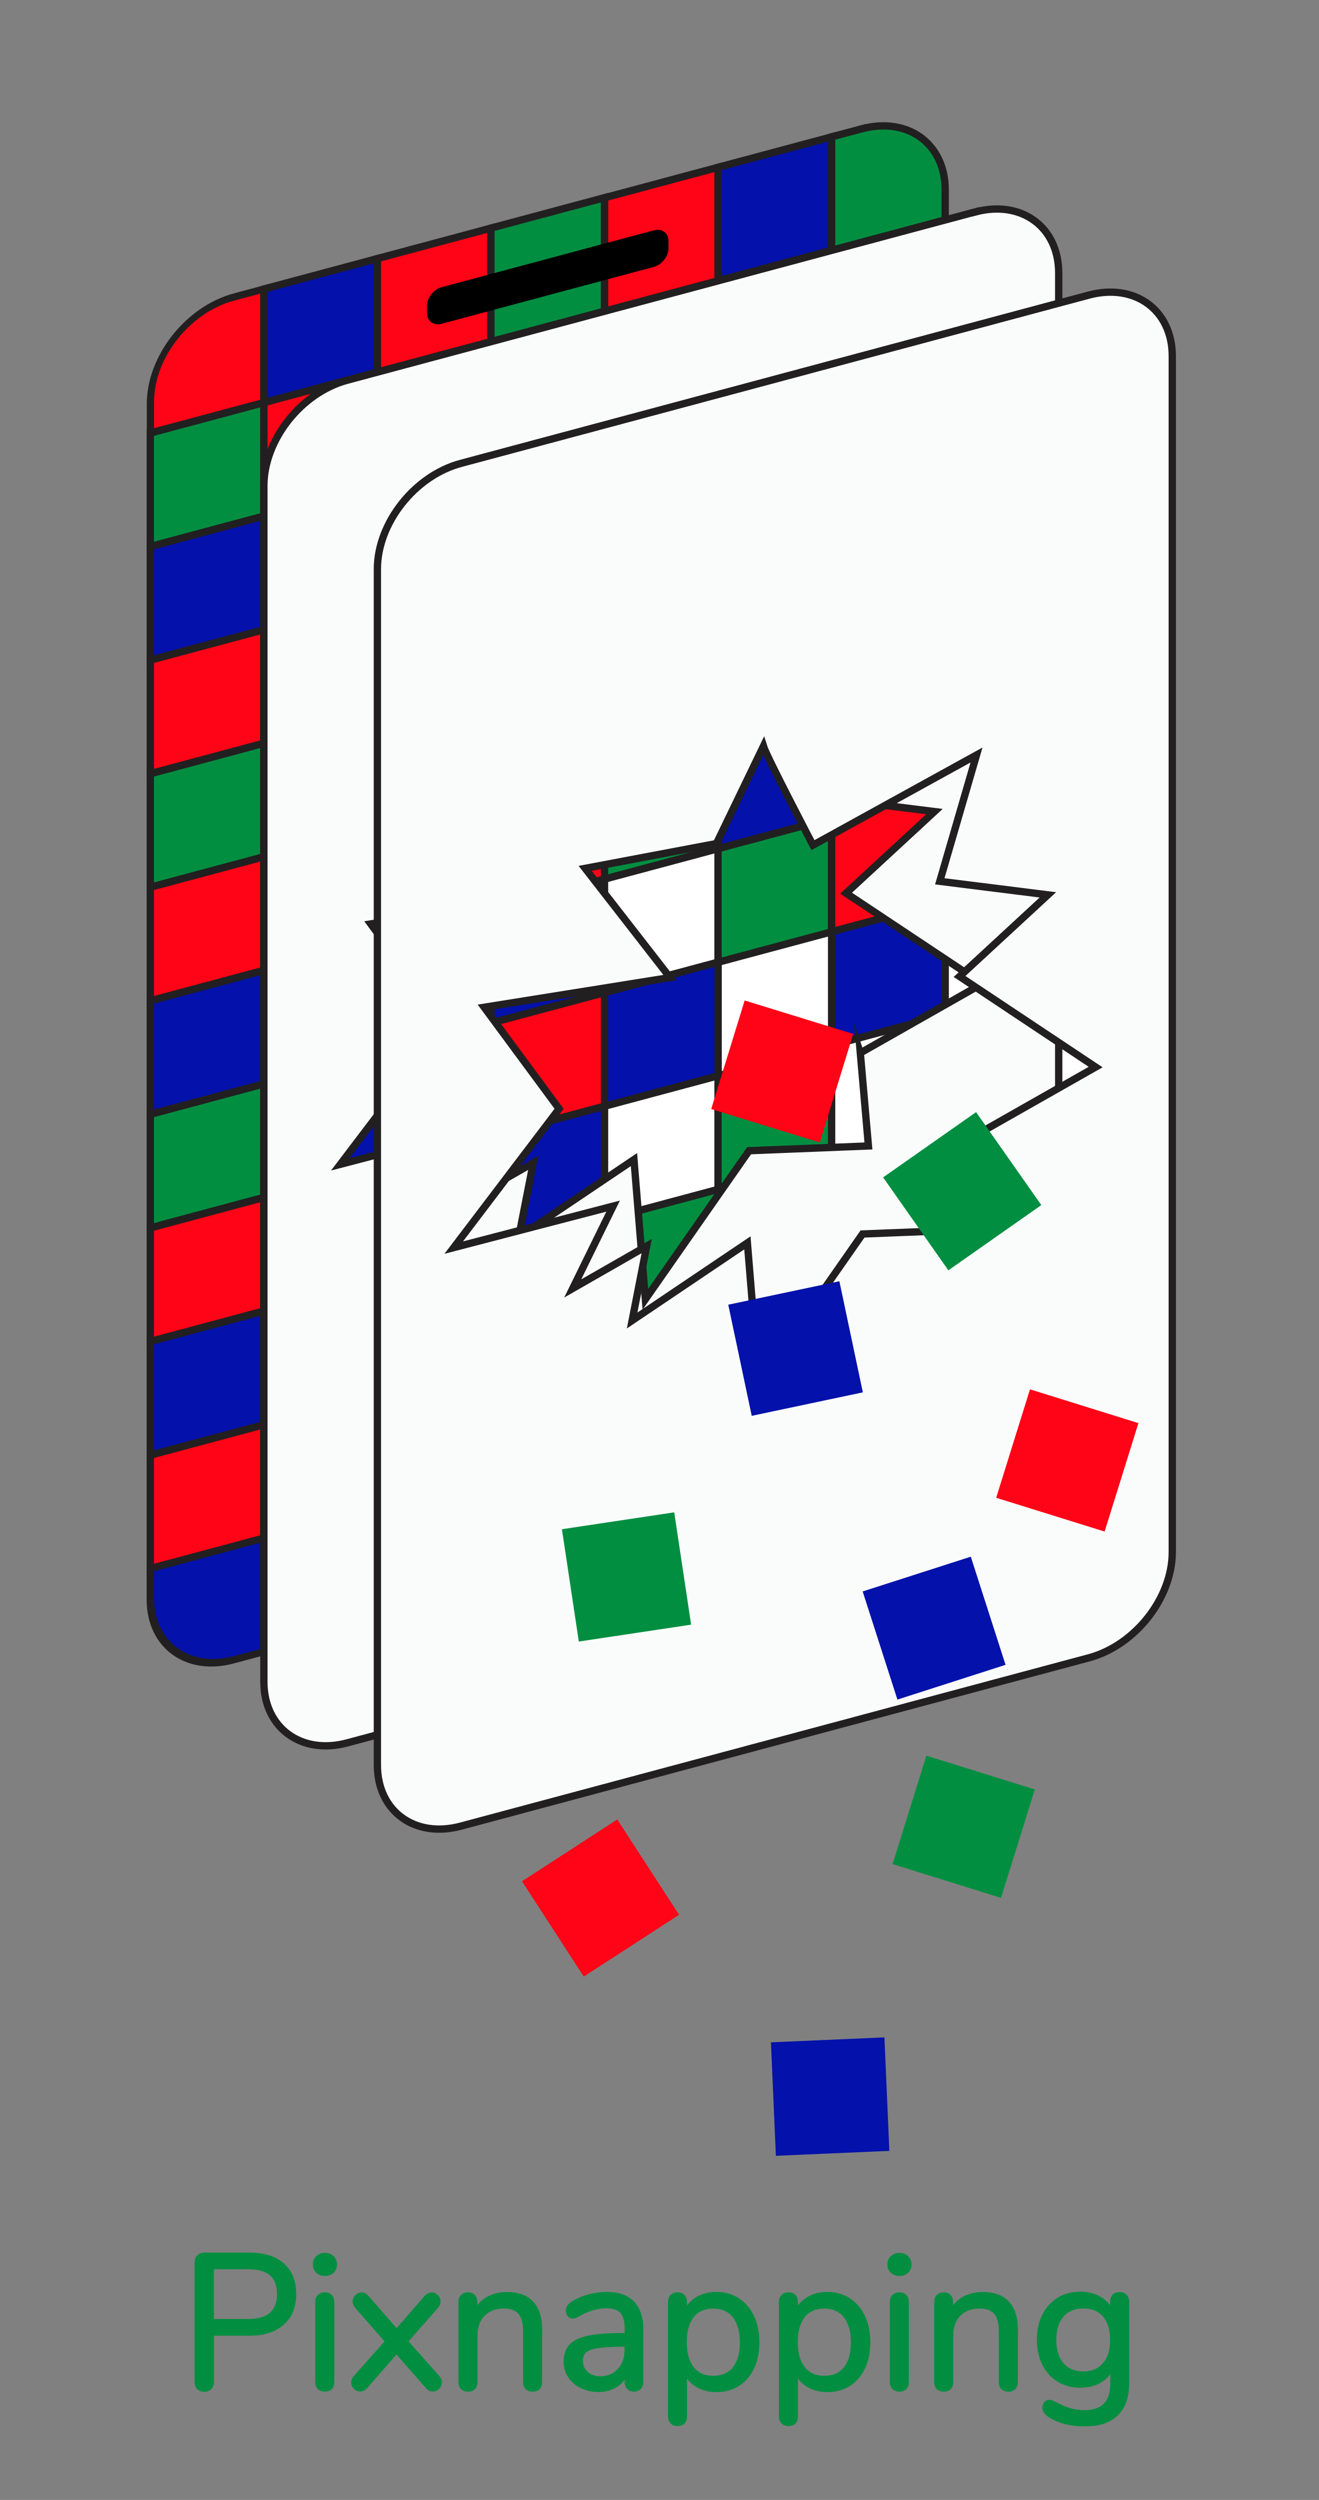 <?xml version="1.0" encoding="UTF-8"?><svg id="Layer_1" xmlns="http://www.w3.org/2000/svg" viewBox="0 0 180.24 341.58"><rect x="0" y="0" width="180.24" height="341.58" fill="#808080" stroke="none"/><defs><style>.cls-1,.cls-2,.cls-3{fill:#028e41;}.cls-4,.cls-5,.cls-6,.cls-7,.cls-2,.cls-3,.cls-8{stroke-miterlimit:10;}.cls-4,.cls-5,.cls-6,.cls-7,.cls-2,.cls-8{stroke:#221f20;}.cls-4,.cls-9{fill:#221f20;}.cls-5{fill:#fff;}.cls-6,.cls-10{fill:#ff0316;}.cls-7,.cls-11{fill:#0411aa;}.cls-3{stroke:#028e41;stroke-width:.5px;}.cls-8{fill:none;}.cls-12{fill:#fafcfb;}</style></defs><path class="cls-3" d="M27.12,326.25c-.19-.2-.28-.46-.28-.8v-16.37c0-.31.1-.56.3-.75.2-.19.46-.29.8-.29h6.18c1.93,0,3.43.47,4.5,1.41s1.61,2.26,1.61,3.99-.54,3.06-1.62,4.01c-1.08.96-2.57,1.44-4.48,1.44h-5.14v6.57c0,.33-.09.59-.29.8-.19.2-.45.3-.78.3s-.59-.1-.78-.3h-.02ZM33.9,317.11c2.8,0,4.2-1.22,4.2-3.67s-1.4-3.63-4.2-3.63h-4.92v7.3h4.92Z"/><path class="cls-3" d="M43.39,310.36c-.26-.24-.39-.56-.39-.97s.13-.7.39-.94.6-.37,1.01-.37.75.12,1.01.37.39.55.39.94-.13.72-.39.97-.6.37-1.01.37-.75-.12-1.01-.37ZM43.63,326.27c-.2-.18-.3-.44-.3-.77v-11c0-.33.1-.58.3-.77.2-.18.46-.27.77-.27s.56.09.75.27.28.44.28.77v11c0,.35-.09.61-.28.78s-.44.26-.75.26-.57-.09-.77-.27h0Z"/><path class="cls-3" d="M60.12,325.55c0,.26-.09.49-.29.68-.19.19-.41.29-.68.29-.28,0-.53-.12-.75-.37l-4.22-4.82-4.2,4.82c-.23.24-.48.37-.75.37s-.49-.09-.69-.29c-.2-.19-.3-.42-.3-.7,0-.26.1-.51.31-.73l4.33-4.88-4.14-4.72c-.21-.24-.31-.49-.31-.73,0-.28.1-.52.3-.7s.42-.29.67-.29c.28,0,.53.12.75.37l4.04,4.64,4.04-4.64c.23-.24.48-.37.75-.37s.49.09.68.29c.19.19.29.41.29.68,0,.29-.1.54-.31.75l-4.14,4.72,4.33,4.88c.21.21.31.46.31.75l-.02.02Z"/><path class="cls-3" d="M73.83,318.44v7.06c0,.33-.09.58-.27.77-.18.18-.44.27-.77.27s-.59-.09-.78-.27-.28-.44-.28-.77v-6.93c0-1.18-.23-2.04-.7-2.58-.46-.54-1.19-.81-2.2-.81-1.16,0-2.09.36-2.79,1.07s-1.04,1.68-1.04,2.89v6.36c0,.33-.09.58-.27.77-.18.18-.44.27-.77.27s-.59-.09-.78-.27-.28-.44-.28-.77v-11c0-.31.09-.56.28-.75.19-.19.45-.29.78-.29.31,0,.56.09.74.29.18.19.27.43.27.73v1.33c.41-.78,1-1.38,1.75-1.78s1.6-.61,2.56-.61c3.04,0,4.57,1.68,4.57,5.03h0Z"/><path class="cls-3" d="M87.65,318.41v7.09c0,.31-.09.56-.27.75s-.43.29-.74.29-.56-.09-.75-.29-.28-.44-.28-.75v-1.25c-.33.75-.84,1.32-1.51,1.73-.68.41-1.46.61-2.35.61-.82,0-1.57-.17-2.25-.5s-1.23-.79-1.63-1.38c-.4-.59-.6-1.24-.6-1.95,0-.96.24-1.7.73-2.23s1.29-.91,2.4-1.15,2.66-.35,4.64-.35h.57v-.86c0-1.04-.22-1.8-.64-2.29s-1.12-.73-2.08-.73c-1.18,0-2.38.32-3.6.97-.47.29-.8.44-.99.44-.21,0-.39-.08-.52-.23s-.21-.36-.21-.6.08-.46.23-.64.39-.37.71-.56c.61-.35,1.3-.62,2.08-.82.77-.2,1.54-.3,2.31-.3,3.18,0,4.77,1.67,4.77,5.01h-.03ZM84.58,323.87c.67-.7,1.01-1.62,1.01-2.72v-.75h-.47c-1.53,0-2.7.07-3.49.2s-1.37.35-1.71.65-.51.75-.51,1.34c0,.68.24,1.24.74,1.68s1.12.67,1.86.67c1.04,0,1.9-.35,2.56-1.05h0Z"/><path class="cls-3" d="M100.84,314.24c.85.55,1.51,1.33,1.98,2.33s.7,2.16.7,3.48-.23,2.47-.7,3.46-1.13,1.74-1.96,2.28c-.85.54-1.83.81-2.96.81-.99,0-1.85-.22-2.59-.65s-1.3-1.05-1.68-1.85v6.13c0,.31-.09.56-.27.74s-.44.27-.77.27-.59-.09-.78-.29c-.19-.19-.28-.43-.28-.73v-15.72c0-.31.09-.56.28-.75.19-.19.45-.29.78-.29s.58.09.77.29.27.44.27.75v1.41c.39-.8.94-1.42,1.68-1.85s1.61-.65,2.59-.65c1.11,0,2.09.28,2.94.84h0ZM100.34,323.6c.68-.84,1.01-2.02,1.01-3.54s-.34-2.72-1.01-3.58c-.68-.86-1.63-1.29-2.87-1.29s-2.19.41-2.86,1.25c-.67.84-1.01,2.03-1.01,3.57s.34,2.74,1.01,3.59,1.62,1.27,2.86,1.27,2.19-.41,2.87-1.25v-.02Z"/><path class="cls-3" d="M116,314.24c.85.55,1.51,1.33,1.98,2.33s.7,2.16.7,3.48-.23,2.47-.7,3.46-1.13,1.74-1.96,2.28c-.85.54-1.83.81-2.96.81-.99,0-1.85-.22-2.59-.65s-1.3-1.05-1.68-1.85v6.13c0,.31-.09.56-.27.74s-.44.27-.77.27-.59-.09-.78-.29c-.19-.19-.28-.43-.28-.73v-15.72c0-.31.09-.56.28-.75.19-.19.45-.29.78-.29s.58.09.77.29.27.44.27.75v1.41c.39-.8.94-1.42,1.68-1.85s1.61-.65,2.59-.65c1.11,0,2.09.28,2.94.84h0ZM115.51,323.6c.68-.84,1.01-2.02,1.01-3.54s-.34-2.72-1.01-3.58c-.68-.86-1.63-1.29-2.87-1.29s-2.19.41-2.86,1.25c-.67.84-1.01,2.03-1.01,3.57s.34,2.74,1.01,3.59,1.62,1.27,2.86,1.27,2.19-.41,2.87-1.25v-.02Z"/><path class="cls-3" d="M121.9,310.36c-.26-.24-.39-.56-.39-.97s.13-.7.39-.94.6-.37,1.01-.37.75.12,1.01.37.39.55.39.94-.13.72-.39.97-.6.37-1.01.37-.75-.12-1.01-.37ZM122.14,326.27c-.2-.18-.3-.44-.3-.77v-11c0-.33.1-.58.3-.77.2-.18.46-.27.77-.27s.56.09.75.27.28.44.28.77v11c0,.35-.09.61-.28.78s-.44.26-.75.26-.57-.09-.77-.27h0Z"/><path class="cls-3" d="M138.84,318.44v7.06c0,.33-.09.58-.27.77-.18.18-.44.27-.77.27s-.59-.09-.78-.27c-.19-.18-.28-.44-.28-.77v-6.93c0-1.18-.23-2.04-.7-2.58-.46-.54-1.19-.81-2.2-.81-1.16,0-2.09.36-2.79,1.07s-1.04,1.68-1.04,2.89v6.36c0,.33-.09.58-.27.77-.18.18-.44.27-.77.27s-.59-.09-.78-.27-.28-.44-.28-.77v-11c0-.31.09-.56.28-.75.19-.19.45-.29.78-.29.31,0,.56.09.74.29.18.19.27.43.27.73v1.33c.41-.78,1-1.38,1.75-1.78s1.6-.61,2.56-.61c3.04,0,4.57,1.68,4.57,5.03h0Z"/><path class="cls-3" d="M153.77,313.75c.19.19.29.44.29.75v11.05c0,1.9-.49,3.33-1.46,4.28-.98.97-2.41,1.45-4.33,1.45s-3.41-.37-4.64-1.1c-.63-.35-.94-.75-.94-1.2,0-.24.07-.44.2-.6s.3-.23.51-.23c.17,0,.49.12.94.37.61.31,1.21.56,1.79.75.59.19,1.3.29,2.11.29,1.23,0,2.16-.33,2.79-.98s.94-1.61.94-2.86v-2.25c-.37.82-.93,1.45-1.68,1.88-.75.43-1.64.65-2.67.65-1.11,0-2.09-.26-2.96-.78-.86-.53-1.53-1.26-2.01-2.22s-.71-2.06-.71-3.31.23-2.36.71-3.31,1.15-1.69,2.01-2.22,1.84-.78,2.96-.78c1.01,0,1.89.22,2.63.65.75.43,1.32,1.05,1.69,1.85v-1.41c0-.31.09-.56.27-.75.18-.19.44-.29.77-.29s.59.09.78.29v.02ZM150.91,323.06c.7-.81,1.04-1.93,1.04-3.35s-.35-2.52-1.03-3.33c-.69-.81-1.64-1.21-2.88-1.21s-2.2.4-2.9,1.21c-.7.81-1.05,1.92-1.05,3.33s.35,2.55,1.05,3.35c.7.81,1.67,1.21,2.9,1.21s2.17-.4,2.87-1.21h0Z"/><rect class="cls-5" x="55.93" y="79.32" width="97.83" height="108.61"/><path class="cls-10" d="M36.06,39.49l-4.12,1.1c-6.29,1.69-11.39,8.15-11.39,14.44v4.12l15.52-4.16v-15.52h-.01Z"/><polygon class="cls-7" points="36.06 39.49 51.58 35.33 51.58 50.85 36.06 55.01 36.06 39.49"/><polygon class="cls-6" points="51.57 35.33 67.09 31.17 67.09 46.69 51.57 50.85 51.57 35.33"/><polygon class="cls-6" points="82.61 27.02 98.13 22.86 98.13 38.38 82.61 42.54 82.61 27.02"/><polygon class="cls-7" points="98.12 22.86 113.64 18.7 113.64 34.22 98.12 38.38 98.12 22.86"/><polygon class="cls-2" points="20.54 59.17 36.06 55.01 36.06 70.53 20.54 74.69 20.54 59.17"/><polygon class="cls-6" points="36.06 55.01 51.58 50.85 51.58 66.37 36.06 70.53 36.06 55.01"/><polygon class="cls-2" points="51.57 50.85 67.09 46.69 67.09 62.21 51.57 66.37 51.57 50.85"/><polygon class="cls-6" points="67.09 46.69 82.61 42.54 82.61 58.06 67.09 62.21 67.09 46.69"/><polygon class="cls-2" points="82.61 42.54 98.13 38.38 98.13 53.9 82.61 58.06 82.61 42.54"/><polygon class="cls-6" points="98.12 38.38 113.64 34.22 113.64 49.74 98.12 53.9 98.12 38.38"/><polygon class="cls-7" points="20.54 74.68 36.06 70.52 36.06 86.04 20.54 90.2 20.54 74.68"/><polygon class="cls-6" points="36.06 70.52 51.58 66.36 51.58 81.88 36.06 86.04 36.06 70.52"/><polygon class="cls-7" points="51.57 66.36 67.09 62.2 67.09 77.72 51.57 81.88 51.57 66.36"/><polygon class="cls-6" points="67.09 62.2 82.61 58.05 82.61 73.57 67.09 77.72 67.09 62.2"/><polygon class="cls-6" points="82.61 58.05 98.13 53.89 98.13 69.41 82.61 73.57 82.61 58.05"/><polygon class="cls-2" points="98.12 53.89 113.64 49.73 113.64 65.25 98.12 69.41 98.12 53.89"/><polygon class="cls-6" points="20.54 198.81 36.06 194.65 36.06 210.17 20.54 214.33 20.54 198.81"/><polygon class="cls-2" points="36.06 194.65 51.58 190.49 51.58 206.01 36.06 210.17 36.06 194.65"/><polygon class="cls-6" points="51.57 190.49 67.09 186.33 67.09 201.85 51.57 206.01 51.57 190.49"/><polygon class="cls-6" points="67.09 186.33 82.61 182.18 82.61 197.7 67.09 201.85 67.09 186.33"/><polygon class="cls-2" points="82.61 182.18 98.13 178.02 98.13 193.54 82.61 197.7 82.61 182.18"/><polygon class="cls-7" points="98.12 178.02 113.64 173.86 113.64 189.38 98.12 193.54 98.12 178.02"/><path class="cls-11" d="M20.54,214.33v4.12c0,6.29,5.1,10.02,11.39,8.34l4.12-1.1v-15.52l-15.52,4.16h.01Z"/><polygon class="cls-7" points="36.06 210.17 51.58 206.01 51.58 221.53 36.06 225.69 36.06 210.17"/><polygon class="cls-2" points="51.57 206.01 67.09 201.85 67.09 217.37 51.57 221.53 51.57 206.01"/><polygon class="cls-7" points="67.09 201.85 82.61 197.7 82.61 213.22 67.09 217.37 67.09 201.85"/><polygon class="cls-6" points="82.61 197.7 98.13 193.54 98.13 209.06 82.61 213.22 82.61 197.7"/><polygon class="cls-2" points="98.12 193.54 113.64 189.38 113.64 204.9 98.12 209.06 98.12 193.54"/><polygon class="cls-6" points="20.54 90.2 36.06 86.04 36.06 101.56 20.54 105.72 20.54 90.2"/><polygon class="cls-7" points="36.06 86.04 51.58 81.88 51.58 97.4 36.06 101.56 36.06 86.04"/><polygon class="cls-6" points="51.57 81.88 67.09 77.72 67.09 93.24 51.57 97.4 51.57 81.88"/><polygon class="cls-7" points="67.09 77.72 82.61 73.57 82.61 89.09 67.09 93.24 67.09 77.72"/><polygon class="cls-2" points="82.61 73.57 98.13 69.41 98.13 84.93 82.61 89.09 82.61 73.57"/><polygon class="cls-6" points="98.12 69.41 113.64 65.25 113.64 80.77 98.12 84.93 98.12 69.41"/><polygon class="cls-2" points="20.54 105.72 36.06 101.56 36.06 117.08 20.54 121.24 20.54 105.72"/><polygon class="cls-6" points="36.06 101.56 51.58 97.4 51.58 112.92 36.06 117.08 36.06 101.56"/><polygon class="cls-2" points="51.57 97.4 67.09 93.24 67.09 108.76 51.57 112.92 51.57 97.4"/><polygon class="cls-7" points="67.09 93.24 82.61 89.09 82.61 104.61 67.09 108.76 67.09 93.24"/><polygon class="cls-6" points="82.61 89.09 98.13 84.93 98.13 100.45 82.61 104.61 82.61 89.09"/><polygon class="cls-7" points="98.12 84.93 113.64 80.77 113.64 96.29 98.12 100.45 98.12 84.93"/><polygon class="cls-6" points="20.54 121.23 36.06 117.07 36.06 132.59 20.54 136.75 20.54 121.23"/><polygon class="cls-2" points="36.06 117.07 51.58 112.91 51.58 128.43 36.06 132.59 36.06 117.07"/><polygon class="cls-7" points="51.57 112.91 67.09 108.75 67.09 124.27 51.57 128.43 51.57 112.91"/><polygon class="cls-6" points="67.09 108.75 82.61 104.6 82.61 120.12 67.09 124.27 67.09 108.75"/><polygon class="cls-2" points="82.61 104.6 98.13 100.44 98.13 115.96 82.61 120.12 82.61 104.6"/><polygon class="cls-7" points="98.12 100.44 113.64 96.28 113.64 111.8 98.12 115.96 98.12 100.44"/><polygon class="cls-7" points="20.54 136.75 36.06 132.59 36.06 148.11 20.54 152.27 20.54 136.75"/><polygon class="cls-6" points="36.06 132.59 51.58 128.43 51.58 143.95 36.06 148.11 36.06 132.59"/><polygon class="cls-2" points="51.57 128.43 67.09 124.27 67.09 139.79 51.57 143.95 51.57 128.43"/><polygon class="cls-7" points="67.09 124.27 82.61 120.12 82.61 135.64 67.09 139.79 67.09 124.27"/><polygon class="cls-5" points="82.61 120.12 98.13 115.96 98.13 131.48 82.61 135.64 82.61 120.12"/><polygon class="cls-2" points="98.12 115.96 113.64 111.8 113.64 127.32 98.12 131.48 98.12 115.96"/><polygon class="cls-2" points="20.54 152.26 36.06 148.1 36.06 163.62 20.54 167.78 20.54 152.26"/><polygon class="cls-7" points="36.06 148.1 51.58 143.94 51.58 159.46 36.06 163.62 36.06 148.1"/><polygon class="cls-6" points="51.57 143.94 67.09 139.78 67.09 155.3 51.57 159.46 51.57 143.94"/><polygon class="cls-6" points="67.09 139.78 82.61 135.63 82.61 151.15 67.09 155.3 67.09 139.78"/><polygon class="cls-7" points="82.61 135.63 98.13 131.47 98.13 146.99 82.61 151.15 82.61 135.63"/><polygon class="cls-6" points="20.54 167.78 36.06 163.62 36.06 179.14 20.54 183.3 20.54 167.78"/><polygon class="cls-6" points="36.06 163.62 51.58 159.46 51.58 174.98 36.06 179.14 36.06 163.62"/><polygon class="cls-2" points="51.57 159.46 67.09 155.3 67.09 170.82 51.57 174.98 51.57 159.46"/><polygon class="cls-7" points="67.09 155.3 82.61 151.15 82.61 166.67 67.09 170.82 67.09 155.3"/><polygon class="cls-2" points="98.12 146.99 113.64 142.83 113.64 158.35 98.12 162.51 98.12 146.99"/><path class="cls-2" d="M117.76,17.6l-4.12,1.1v15.52l15.52-4.16v-4.12c0-6.29-5.1-10.02-11.39-8.34h-.01Z"/><polygon class="cls-7" points="113.64 34.22 129.16 30.06 129.16 45.58 113.64 49.74 113.64 34.22"/><polygon class="cls-6" points="113.64 49.73 129.16 45.57 129.16 61.09 113.64 65.25 113.64 49.73"/><polygon class="cls-7" points="113.64 173.86 129.16 169.7 129.16 185.22 113.64 189.38 113.64 173.86"/><path class="cls-6" d="M113.64,204.9l4.12-1.1c6.29-1.69,11.39-8.15,11.39-14.44v-4.12l-15.52,4.16v15.52h.01Z"/><polygon class="cls-7" points="113.64 65.25 129.16 61.09 129.16 76.61 113.64 80.77 113.64 65.25"/><polygon class="cls-6" points="113.64 80.77 129.16 76.61 129.16 92.13 113.64 96.29 113.64 80.77"/><polygon class="cls-2" points="113.64 96.28 129.16 92.12 129.16 107.64 113.64 111.8 113.64 96.28"/><polygon class="cls-6" points="113.64 111.8 129.16 107.64 129.16 123.16 113.64 127.32 113.64 111.8"/><polygon class="cls-7" points="113.64 127.31 129.16 123.15 129.16 138.67 113.64 142.83 113.64 127.31"/><polygon class="cls-2" points="113.64 158.35 129.16 154.19 129.16 169.71 113.64 173.87 113.64 158.35"/><polygon class="cls-7" points="20.54 183.3 36.06 179.14 36.06 194.66 20.54 198.82 20.54 183.3"/><polygon class="cls-2" points="36.06 179.14 51.58 174.98 51.58 190.5 36.06 194.66 36.06 179.14"/><polygon class="cls-6" points="67.09 170.82 82.61 166.67 82.61 182.19 67.09 186.34 67.09 170.82"/><polygon class="cls-2" points="82.61 166.67 98.13 162.51 98.13 178.03 82.61 182.19 82.61 166.67"/><polygon class="cls-6" points="98.12 162.51 113.64 158.35 113.64 173.87 98.12 178.03 98.12 162.51"/><path class="cls-4" d="M74.84,40.34c1.94-.52,3.51-2.5,3.51-4.43s-1.57-3.06-3.51-2.54-3.51,2.5-3.51,4.43,1.57,3.06,3.5,2.54h0Z"/><polygon class="cls-2" points="67.08 31.17 82.6 27.01 82.6 42.53 67.08 46.69 67.08 31.17"/><path class="cls-9" d="M36.38,209.57l-16.34,4.38v4.7c.04,6.51,5.35,10.39,11.89,8.64l4.45-1.19v-16.52ZM31.93,226.29c-6,1.61-10.89-1.97-10.89-7.97v-3.63l14.51-3.89v14.52l-3.62.97Z"/><path class="cls-9" d="M35.86,39.04l-2.84.76-1.07.29c-6.56,1.76-11.89,8.52-11.89,15.08v4.62l16.52-4.43v-16.51l-.72.19ZM35.57,54.63l-14.52,3.89v-3.62c0-6,4.89-12.2,10.89-13.81l3.63-.97v14.51Z"/><path class="cls-12" d="M144.67,37.3v163.4c0,6.29-5.1,12.76-11.39,14.44l-85.83,23c-6.29,1.69-11.39-2.05-11.39-8.34V66.39c0-6.29,5.1-12.76,11.39-14.44l85.83-23h0c6.29-1.68,11.39,2.06,11.39,8.35ZM117.56,143.87l16.66-9.46-18.6-12.37,12.07-11.15-14.77-1.85,5.02-17.26-22.35,12.32s-6.34-12.12-6.77-13.53l-6.42,13.3-17.94,3.4,11.6,14.92-25.4,4.05,10.24,13.88-14.4,18.97,21.78-5.68-5.52,11.25,10.11-5.78-1.99,10.16,15.75-10.6,1.56,19.09,14.17-20.3,16.31-.65-1.11-12.71Z"/><path class="cls-8" d="M133.28,28.95l-85.83,23c-6.29,1.69-11.39,8.15-11.39,14.44v163.41c0,6.29,5.1,10.02,11.39,8.34l85.83-23c6.29-1.69,11.39-8.15,11.39-14.44V37.3c0-6.29-5.1-10.02-11.39-8.34h0Z"/><line class="cls-8" x1="117.55" y1="143.87" x2="117.56" y2="143.87"/><path class="cls-8" d="M117.56,143.87l1.11,12.71-16.31.65-14.17,20.3-1.56-19.09-15.75,10.6,1.99-10.16-10.11,5.78,5.52-11.25-21.78,5.68,14.4-18.97-10.24-13.88,25.4-4.05-11.6-14.92,17.94-3.4,6.42-13.3c.43,1.4,6.77,13.53,6.77,13.53l22.35-12.32-5.02,17.26,14.77,1.85-12.07,11.15,18.6,12.37-16.66,9.46Z"/><path class="cls-12" d="M160.19,48.66v163.41c0,6.3-5.1,12.77-11.4,14.45l-85.83,23c-6.29,1.69-11.39-2.05-11.39-8.35V77.76c0-6.29,5.1-12.76,11.39-14.44l85.83-23c6.3-1.69,11.4,2.05,11.4,8.34ZM133.06,155.26l16.66-9.46-18.6-12.38,12.07-11.15-14.77-1.85,5.02-17.26-22.35,12.32s-6.34-12.11-6.77-13.52l-6.42,13.3-17.94,3.39,11.6,14.92-25.4,4.06,10.24,13.87-14.4,18.97,21.78-5.67-5.52,11.25,10.11-5.79-1.99,10.17,15.75-10.61,1.56,19.09,14.17-20.3,16.31-.65-1.11-12.7Z"/><path class="cls-8" d="M148.79,40.32l-85.83,23c-6.29,1.69-11.39,8.15-11.39,14.44v163.41c0,6.3,5.1,10.03,11.39,8.35l85.83-23c6.3-1.69,11.4-8.15,11.4-14.45V48.66c0-6.29-5.1-10.02-11.4-8.34Z"/><line class="cls-8" x1="133.05" y1="155.26" x2="133.06" y2="155.26"/><path class="cls-8" d="M133.06,155.26l1.11,12.7-16.31.65-14.17,20.3-1.56-19.09-15.75,10.61,1.99-10.17-10.11,5.79,5.52-11.25-21.78,5.67,14.4-18.97-10.24-13.87,25.4-4.06-11.6-14.92,17.94-3.39,6.42-13.3c.43,1.4,6.77,13.52,6.77,13.52l22.35-12.32-5.02,17.26,14.77,1.85-12.07,11.15,18.6,12.38-16.66,9.46Z"/><rect class="cls-11" x="100.95" y="176.5" width="15.52" height="15.52" transform="translate(-35.74 26.45) rotate(-11.93)"/><rect class="cls-10" x="138.08" y="191.79" width="15.52" height="15.52" transform="translate(-88.06 279.41) rotate(-72.69)"/><rect class="cls-10" x="99.13" y="138.64" width="15.52" height="15.52" transform="translate(-64.49 205.46) rotate(-72.88)"/><rect class="cls-1" x="123.73" y="155" width="15.52" height="15.52" transform="translate(-69.64 105.07) rotate(-35.06)"/><rect class="cls-1" x="123.93" y="241.85" width="15.52" height="15.52" transform="translate(-145.8 301.06) rotate(-72.69)"/><rect class="cls-10" x="74.31" y="251.57" width="15.52" height="15.52" transform="translate(-127.89 86.4) rotate(-32.96)"/><rect class="cls-11" x="119.89" y="214.7" width="15.52" height="15.52" transform="translate(-61.96 49.74) rotate(-17.82)"/><rect class="cls-11" x="105.66" y="278.72" width="15.52" height="15.52" transform="translate(-12.32 5.19) rotate(-2.49)"/><rect class="cls-1" x="77.85" y="207.71" width="15.52" height="15.52" transform="translate(-31.08 15.12) rotate(-8.55)"/><path d="M89.35,31.47l-29,7.77c-1.1.3-2,1.43-2,2.54v1c0,1.1.9,1.76,2,1.46l29-7.77c1.1-.3,2-1.43,2-2.54v-1c0-1.1-.9-1.76-2-1.46Z"/></svg>